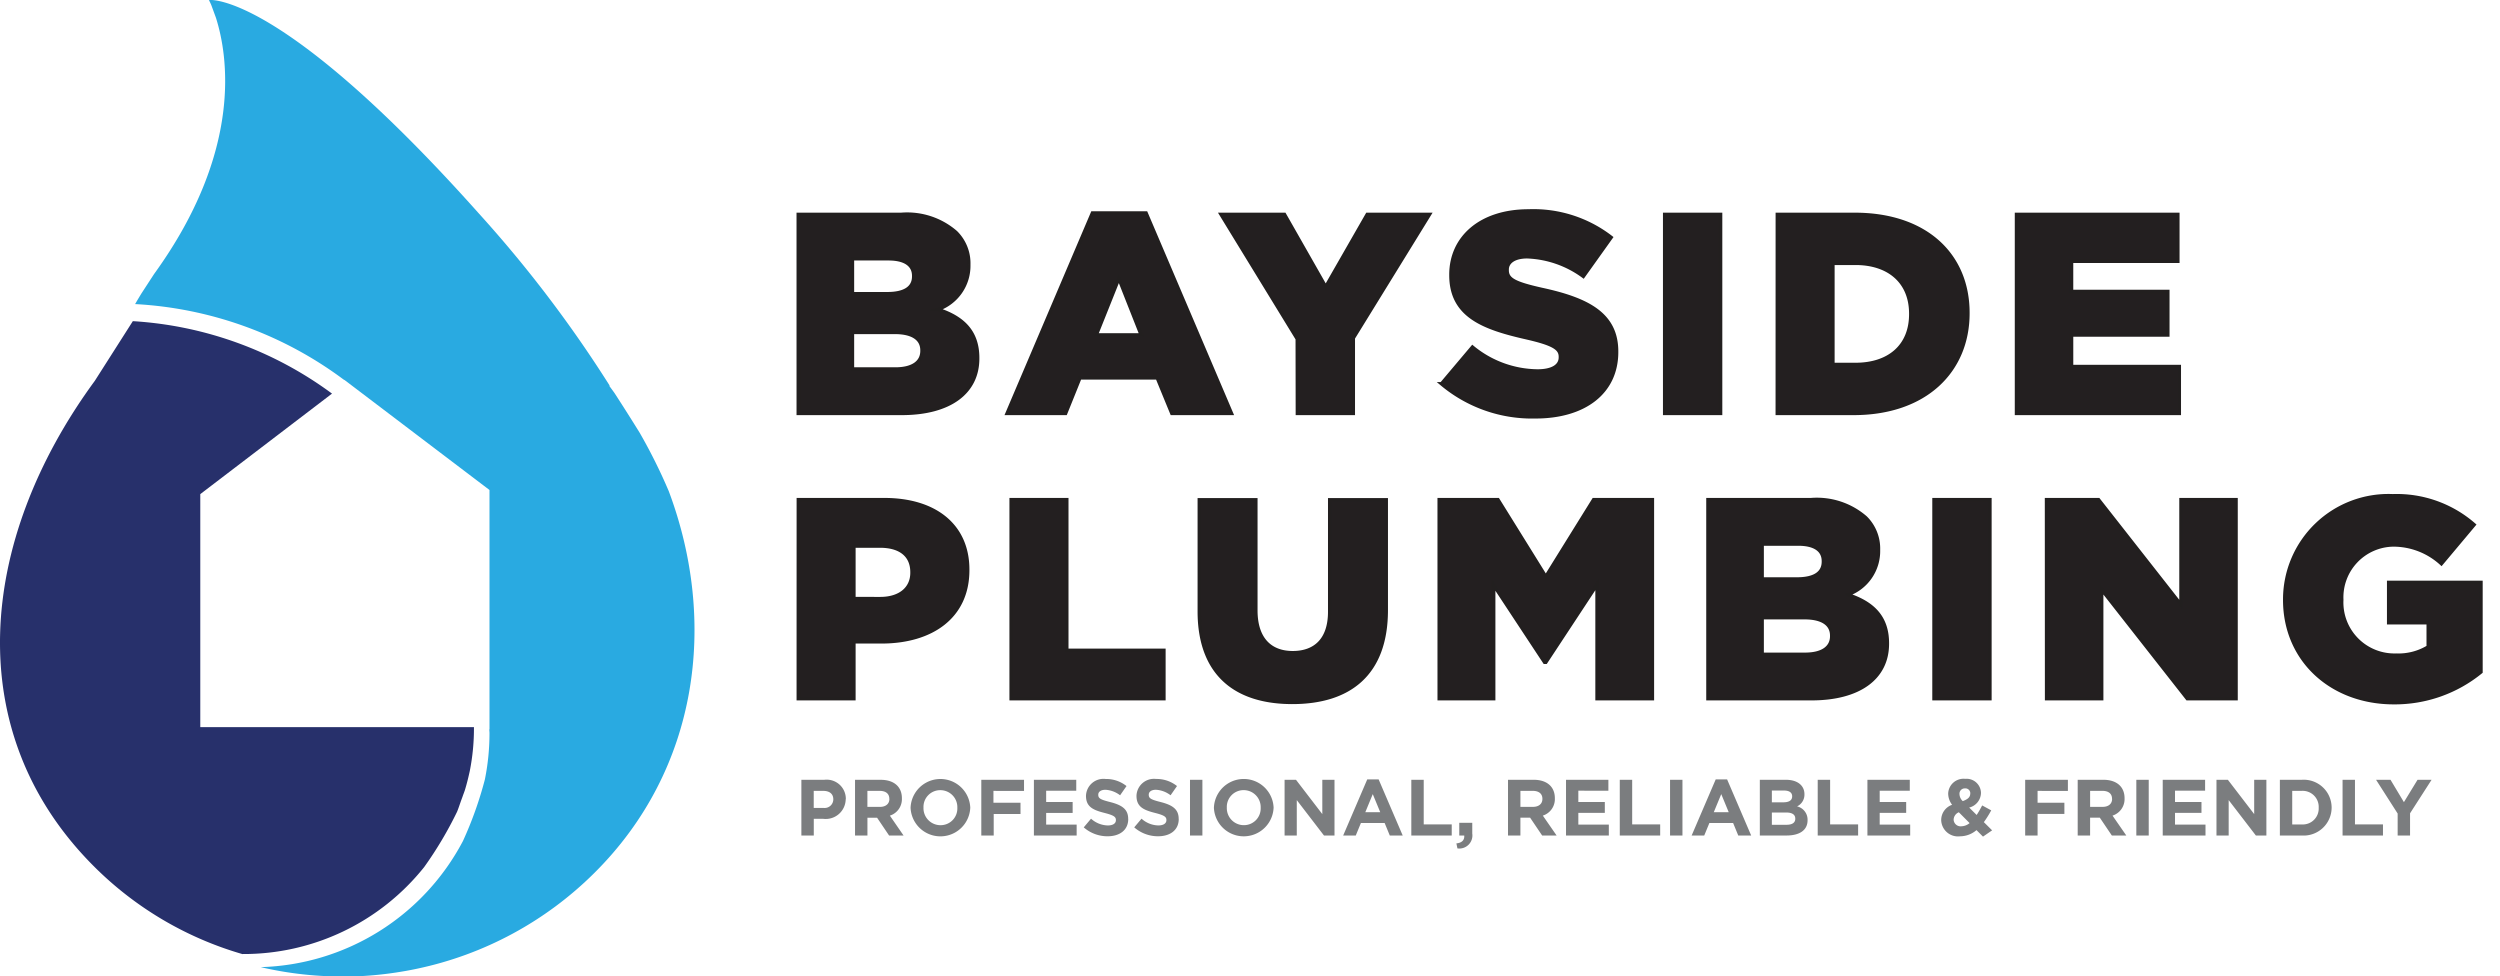 <svg xmlns="http://www.w3.org/2000/svg" xmlns:xlink="http://www.w3.org/1999/xlink" width="181.44" height="70.866" viewBox="0 0 181.44 70.866"><defs><style>.a,.d{fill:none;}.b{clip-path:url(#a);}.c{fill:#231f20;}.d{stroke:#221f1f;stroke-miterlimit:8.807;stroke-width:0.253px;}.e{fill:#7b7d7f;}.f{fill:#27306b;}.g{fill:#29aae1;}</style><clipPath id="a"><rect class="a" width="181.44" height="70.866" transform="translate(81.27 559.139)"></rect></clipPath></defs><g transform="translate(-81.27 -559.139)"><g class="b"><path class="c" d="M255.006,610.134a9.888,9.888,0,0,0,6.321-2.228v-6.5h-6.695v2.929h2.87v1.753a4.142,4.142,0,0,1-2.329.6,3.829,3.829,0,0,1-3.951-4v-.041a3.806,3.806,0,0,1,3.722-3.961,5.159,5.159,0,0,1,3.514,1.361l2.37-2.826a8.528,8.528,0,0,0-5.9-2.1,7.528,7.528,0,0,0-7.839,7.509v.041c0,4.374,3.389,7.468,7.922,7.468m-25.2-.289H233.8v-7.922l6.217,7.922h3.535v-14.44h-3.992v7.632l-5.988-7.632H229.8Zm-8.172,0h4.055v-14.44h-4.055Zm-12.476-3.219v-2.66h3.078c1.351,0,1.975.516,1.975,1.3v.041c0,.846-.707,1.32-1.934,1.32Zm0-5.466v-2.538h2.62c1.206,0,1.829.454,1.829,1.238v.041c0,.846-.686,1.259-1.912,1.259Zm-3.93,8.685h7.507c3.472,0,5.51-1.506,5.51-3.982v-.041c0-1.96-1.123-2.95-2.891-3.527a3.345,3.345,0,0,0,2.246-3.219v-.041a3.157,3.157,0,0,0-.935-2.331,5.393,5.393,0,0,0-3.972-1.3h-7.465Zm-19.505,0h3.951v-8.251l3.7,5.61h.083l3.722-5.652v8.293h4.013v-14.44H196.93l-3.472,5.59-3.473-5.59h-4.263Zm-10.666.268c4.138,0,6.82-2.042,6.82-6.7v-8h-4.1v8.127c0,2.022-1.061,2.971-2.683,2.971s-2.682-.99-2.682-3.073v-8.025h-4.1v8.106c0,4.519,2.6,6.6,6.738,6.6m-20.4-.268H165.74v-3.507h-7.049V595.405h-4.034Zm-11.416-7.261v-3.817h1.893c1.456,0,2.328.66,2.328,1.9v.041c0,1.135-.872,1.878-2.307,1.878Zm-4.033,7.261h4.033v-4.126h2c3.618,0,6.259-1.794,6.259-5.2v-.042c0-3.2-2.371-5.074-6.051-5.074h-6.238Z"></path><path class="d" d="M255.006,610.134a9.888,9.888,0,0,0,6.321-2.228v-6.5h-6.695v2.93h2.87v1.753a4.142,4.142,0,0,1-2.329.6,3.829,3.829,0,0,1-3.951-4v-.041a3.806,3.806,0,0,1,3.722-3.961,5.159,5.159,0,0,1,3.514,1.361l2.37-2.826a8.528,8.528,0,0,0-5.9-2.1,7.528,7.528,0,0,0-7.839,7.509v.041C247.084,607.04,250.473,610.134,255.006,610.134Zm-25.2-.289H233.8v-7.922l6.217,7.922h3.535v-14.44h-3.992v7.632l-5.988-7.632H229.8Zm-8.172,0h4.055v-14.44h-4.055Zm-12.476-3.219v-2.66h3.078c1.351,0,1.975.516,1.975,1.3v.041c0,.846-.707,1.32-1.934,1.32Zm0-5.466v-2.538h2.62c1.206,0,1.829.454,1.829,1.238v.041c0,.846-.686,1.259-1.912,1.259Zm-3.93,8.685h7.507c3.472,0,5.51-1.506,5.51-3.982v-.041c0-1.96-1.123-2.95-2.891-3.527a3.345,3.345,0,0,0,2.246-3.219v-.041a3.157,3.157,0,0,0-.935-2.331,5.393,5.393,0,0,0-3.972-1.3h-7.465Zm-19.505,0h3.951v-8.251l3.7,5.61h.083l3.722-5.652v8.293h4.013v-14.44H196.93l-3.472,5.59-3.473-5.59h-4.263Zm-10.666.268c4.138,0,6.82-2.042,6.82-6.7v-8h-4.1v8.127c0,2.022-1.061,2.971-2.683,2.971s-2.682-.99-2.682-3.073v-8.025h-4.1v8.106C168.318,608.03,170.918,610.113,175.056,610.113Zm-20.4-.268H165.74v-3.507h-7.049V595.405h-4.034Zm-11.416-7.261v-3.817h1.893c1.456,0,2.328.66,2.328,1.9v.041c0,1.135-.872,1.878-2.307,1.878Zm-4.033,7.261h4.033v-4.126h2c3.618,0,6.259-1.794,6.259-5.2v-.042c0-3.2-2.371-5.074-6.051-5.074h-6.238Z"></path><path class="c" d="M227.621,589.141h11.812v-3.4h-7.819v-2.29H238.6v-3.156h-6.987V578.1h7.714v-3.4H227.621Zm-13.328-3.549v-7.344h1.643c2.412,0,4.013,1.341,4.013,3.652v.041c0,2.331-1.6,3.651-4.013,3.651Zm-4.034,3.549h5.531c5.24,0,8.3-3.095,8.3-7.262v-.041c0-4.167-3.015-7.138-8.214-7.138h-5.614Zm-8.172,0h4.055V574.7h-4.055Zm-9.377.247c3.534,0,5.884-1.754,5.884-4.7v-.041c0-2.7-2.079-3.776-5.427-4.5-2.017-.454-2.516-.743-2.516-1.4V578.7c0-.515.478-.928,1.455-.928a7.339,7.339,0,0,1,4.076,1.423l2.017-2.826a9.21,9.21,0,0,0-5.988-1.919c-3.494,0-5.635,1.94-5.635,4.621v.042c0,2.971,2.391,3.837,5.489,4.538,1.975.454,2.454.784,2.454,1.382v.041c0,.62-.582.991-1.664.991a7.532,7.532,0,0,1-4.72-1.733l-2.246,2.661a10.215,10.215,0,0,0,6.821,2.393m-17.28-.247h4.055v-5.467l5.531-8.974H180.5l-3.015,5.261-2.995-5.261h-4.6l5.531,9.035Zm-14.6-5.694,1.642-4.106,1.622,4.106Zm-6.467,5.694h4.242l1.04-2.579h5.614l1.06,2.579h4.325l-6.2-14.544h-3.888Zm-11.228-3.219v-2.661h3.077c1.352,0,1.975.516,1.975,1.3v.041c0,.846-.707,1.32-1.934,1.32Zm0-5.466v-2.538h2.619c1.206,0,1.831.454,1.831,1.238v.041c0,.846-.687,1.259-1.914,1.259Zm-3.93,8.685h7.506c3.472,0,5.511-1.507,5.511-3.982v-.041c0-1.96-1.124-2.95-2.891-3.527a3.346,3.346,0,0,0,2.246-3.219v-.041a3.154,3.154,0,0,0-.936-2.331,5.392,5.392,0,0,0-3.972-1.3h-7.464Z"></path><path class="d" d="M227.621,589.141h11.812v-3.4h-7.819v-2.29H238.6v-3.156h-6.987V578.1h7.714v-3.4H227.621Zm-13.328-3.549v-7.344h1.643c2.412,0,4.013,1.341,4.013,3.652v.041c0,2.331-1.6,3.651-4.013,3.651Zm-4.034,3.549h5.531c5.24,0,8.3-3.095,8.3-7.262v-.041c0-4.167-3.015-7.138-8.214-7.138h-5.614Zm-8.172,0h4.055V574.7h-4.055Zm-9.377.247c3.534,0,5.884-1.754,5.884-4.7v-.041c0-2.7-2.079-3.776-5.427-4.5-2.017-.454-2.516-.743-2.516-1.4V578.7c0-.515.478-.928,1.455-.928a7.339,7.339,0,0,1,4.076,1.423l2.017-2.826a9.21,9.21,0,0,0-5.988-1.919c-3.494,0-5.635,1.94-5.635,4.621v.042c0,2.971,2.391,3.837,5.489,4.538,1.975.454,2.454.784,2.454,1.382v.041c0,.62-.582.991-1.664.991a7.532,7.532,0,0,1-4.72-1.733l-2.246,2.661A10.215,10.215,0,0,0,192.71,589.388Zm-17.28-.247h4.055v-5.467l5.531-8.974H180.5l-3.015,5.261-2.995-5.261h-4.6l5.531,9.035Zm-14.6-5.694,1.642-4.106,1.622,4.106Zm-6.467,5.694h4.242l1.04-2.579h5.614l1.06,2.579h4.325l-6.2-14.544h-3.888Zm-11.228-3.219v-2.661h3.077c1.352,0,1.975.516,1.975,1.3v.041c0,.846-.707,1.32-1.934,1.32Zm0-5.466v-2.538h2.619c1.206,0,1.831.454,1.831,1.238v.041c0,.846-.687,1.259-1.914,1.259Zm-3.93,8.685h7.506c3.472,0,5.511-1.507,5.511-3.982v-.041c0-1.96-1.124-2.95-2.891-3.527a3.346,3.346,0,0,0,2.246-3.219v-.041a3.154,3.154,0,0,0-.936-2.331,5.392,5.392,0,0,0-3.972-1.3h-7.464Z"></path><path class="e" d="M257.745,615.733h-1.019l-.99,1.623-.972-1.623h-1.049l1.567,2.45v1.594h.9v-1.612Zm-3.528,4.044v-.808h-2.033v-3.236h-.9v4.044Zm-4.665-2.01a1.157,1.157,0,0,1-1.228,1.207h-.694v-2.438h.694a1.166,1.166,0,0,1,1.228,1.219Zm.938-.012v-.012a2.024,2.024,0,0,0-2.166-2.01h-1.59v4.044h1.59a2.033,2.033,0,0,0,2.166-2.022m-4.735,2.022v-4.044h-.885v2.49l-1.91-2.49h-.827v4.044h.885v-2.57l1.974,2.57Zm-4.419,0v-.792h-2.213v-.849h1.921v-.791h-1.921v-.82h2.184v-.792h-3.075v4.044Zm-5.02,0h.9v-4.044h-.9Zm-1.759-2.652c0,.342-.25.573-.687.573h-.908v-1.162h.891c.437,0,.7.2.7.578Zm1.031,2.652-1-1.444a1.258,1.258,0,0,0,.874-1.254v-.011c0-.832-.577-1.335-1.537-1.335h-1.864v4.044h.9v-1.294h.705l.873,1.294Zm-4.239-3.235v-.809h-3.1v4.044h.9v-1.565h1.946V617.4h-1.946v-.861Zm-7.134,2.334a.971.971,0,0,1-.588.231.506.506,0,0,1-.57-.48.6.6,0,0,1,.378-.537Zm.047-2.138c0,.26-.186.411-.542.543a.722.722,0,0,1-.239-.508.385.385,0,0,1,.4-.416.357.357,0,0,1,.385.381m1.584,2.664-.6-.595a7.525,7.525,0,0,0,.535-.855l-.657-.358c-.129.248-.262.485-.4.693l-.542-.538a1.122,1.122,0,0,0,.856-1.062,1.047,1.047,0,0,0-1.147-1.023,1.115,1.115,0,0,0-1.234,1.068,1.358,1.358,0,0,0,.285.815,1.174,1.174,0,0,0-.792,1.115,1.221,1.221,0,0,0,1.369,1.173,1.847,1.847,0,0,0,1.193-.45l.472.473Zm-5.946.375v-.792h-2.213v-.849h1.922v-.791h-1.922v-.82h2.184v-.792H216.8v4.044Zm-3.779,0v-.808h-2.032v-3.236h-.9v4.044Zm-4.56-1.219c0,.3-.238.44-.634.44h-1.066v-.891H210.9c.459,0,.663.168.663.44Zm-.227-1.617c0,.3-.25.427-.646.427h-.827v-.855h.885c.378,0,.588.15.588.416Zm1.118,1.727v-.012a.99.99,0,0,0-.762-.993.94.94,0,0,0,.535-.873v-.011c0-.636-.512-1.046-1.345-1.046h-1.893v4.044h1.94c.92,0,1.525-.37,1.525-1.109m-5.723-.583h-1.084l.542-1.312Zm1.63,1.692-1.747-4.072h-.827l-1.747,4.072h.914l.373-.907h1.724l.372.907Zm-5.888,0h.9v-4.044h-.9Zm-.716,0v-.808h-2.032v-3.236h-.9v4.044Zm-3.727,0v-.792h-2.213v-.849h1.922v-.791h-1.922v-.82H198v-.792h-3.075v4.044Zm-4.821-2.652c0,.342-.25.573-.687.573h-.909v-1.162h.891c.437,0,.705.2.705.578Zm1.031,2.652-1-1.444a1.257,1.257,0,0,0,.873-1.254v-.011c0-.832-.576-1.335-1.537-1.335h-1.863v4.044h.9v-1.294h.705l.873,1.294Zm-7.274.572.076.364a.95.95,0,0,0,1.077-1.08v-.78h-.943v.924h.361c.029.33-.169.532-.571.572m-.337-.572v-.808h-2.033v-3.236h-.9v4.044Zm-5.189-1.692h-1.083l.541-1.312Zm1.631,1.692-1.747-4.072h-.827l-1.747,4.072h.914l.373-.907h1.723l.373.907Zm-4.95,0v-4.044h-.885v2.49l-1.91-2.49H174.5v4.044h.885v-2.57l1.974,2.57Zm-5.358-2.01a1.213,1.213,0,0,1-1.223,1.259,1.233,1.233,0,0,1-1.234-1.271v-.012a1.214,1.214,0,0,1,1.223-1.259,1.233,1.233,0,0,1,1.234,1.271Zm.938-.012v-.012a2.168,2.168,0,0,0-4.332.012v.012a2.168,2.168,0,0,0,4.332-.012m-6.068,2.022h.9v-4.044h-.9Zm-.821-1.2v-.011c0-.705-.466-1-1.292-1.214-.705-.178-.88-.265-.88-.531v-.011c0-.2.181-.353.524-.353a1.918,1.918,0,0,1,1.06.4l.466-.67a2.366,2.366,0,0,0-1.514-.514,1.27,1.27,0,0,0-1.426,1.218v.012c0,.8.529,1.028,1.35,1.236.682.174.821.289.821.514v.012c0,.237-.221.381-.588.381a1.875,1.875,0,0,1-1.217-.491l-.53.63a2.607,2.607,0,0,0,1.73.647c.879,0,1.5-.45,1.5-1.254m-3.669,0v-.011c0-.705-.465-1-1.292-1.214-.705-.178-.88-.265-.88-.531v-.011c0-.2.181-.353.524-.353a1.923,1.923,0,0,1,1.061.4l.466-.67a2.37,2.37,0,0,0-1.514-.514,1.271,1.271,0,0,0-1.427,1.218v.012c0,.8.529,1.028,1.351,1.236.681.174.82.289.82.514v.012c0,.237-.22.381-.587.381a1.877,1.877,0,0,1-1.218-.491l-.529.63a2.606,2.606,0,0,0,1.729.647c.88,0,1.5-.45,1.5-1.254m-3.744,1.2v-.792h-2.213v-.849h1.922v-.791h-1.922v-.82h2.184v-.792h-3.074v4.044Zm-3.82-3.235v-.809h-3.1v4.044h.9v-1.565h1.945V617.4H153.37v-.861Zm-4.839,1.225a1.213,1.213,0,0,1-1.223,1.259,1.232,1.232,0,0,1-1.234-1.271v-.012a1.214,1.214,0,0,1,1.223-1.259,1.233,1.233,0,0,1,1.234,1.271Zm.938-.012v-.012a2.168,2.168,0,0,0-4.332.012v.012a2.168,2.168,0,0,0,4.332-.012m-5.87-.63c0,.342-.251.573-.687.573h-.909v-1.162h.892c.436,0,.7.2.7.578Zm1.03,2.652-.995-1.444a1.257,1.257,0,0,0,.873-1.254v-.011c0-.832-.576-1.335-1.537-1.335h-1.864v4.044h.9v-1.294h.7l.873,1.294Zm-5.1-2.617a.629.629,0,0,1-.71.612h-.711v-1.236h.693c.449,0,.728.214.728.613Zm.909-.017v-.012a1.392,1.392,0,0,0-1.561-1.4h-1.665v4.044h.9v-1.213H141a1.453,1.453,0,0,0,1.648-1.421"></path><path class="f" d="M95.806,595l9.56-7.294a27.067,27.067,0,0,0-14.455-5.259l-2.76,4.332c-8.5,11.591-9.825,25.552,0,35.3a25.1,25.1,0,0,0,10.7,6.3,16.78,16.78,0,0,0,13.2-6.306,27.46,27.46,0,0,0,2.395-4.028c.1-.246.183-.506.275-.759-.014.034-.025.068-.039.1l.159-.432c.046-.138.1-.27.148-.41.01-.028.02-.057.028-.085.137-.448.249-.909.35-1.374a15.857,15.857,0,0,0,.3-3.172H95.806Z"></path><path class="g" d="M116.795,594.7v17.372h-.014c0,.093.014.184.014.278a16.915,16.915,0,0,1-.335,3.361,27.168,27.168,0,0,1-1.59,4.464,17.14,17.14,0,0,1-14.681,9.155,26.17,26.17,0,0,0,7.161.651l-.008.007a26.178,26.178,0,0,0,2.707-.273l.08-.013q.66-.1,1.313-.237l.071-.015A25.77,25.77,0,0,0,124.4,622.5c7.593-7.533,8.958-18.225,5.412-27.7a39.546,39.546,0,0,0-2.117-4.254c-.484-.78-1.1-1.762-1.822-2.874-.256-.361-.411-.562-.411-.562l.08.054a90.927,90.927,0,0,0-9.527-12.542c-14.349-16.085-19.545-15.483-19.545-15.483l.006.017c-.015-.005-.028-.011-.042-.017s.067.125.169.364l.336.915c.871,2.733,1.992,9.643-4.469,18.585-.046.065-.086.132-.132.2l-.807,1.24c-.138.229-.279.456-.408.688l-.049.077a27.813,27.813,0,0,1,15.14,5.482l.074.038"></path></g></g></svg>